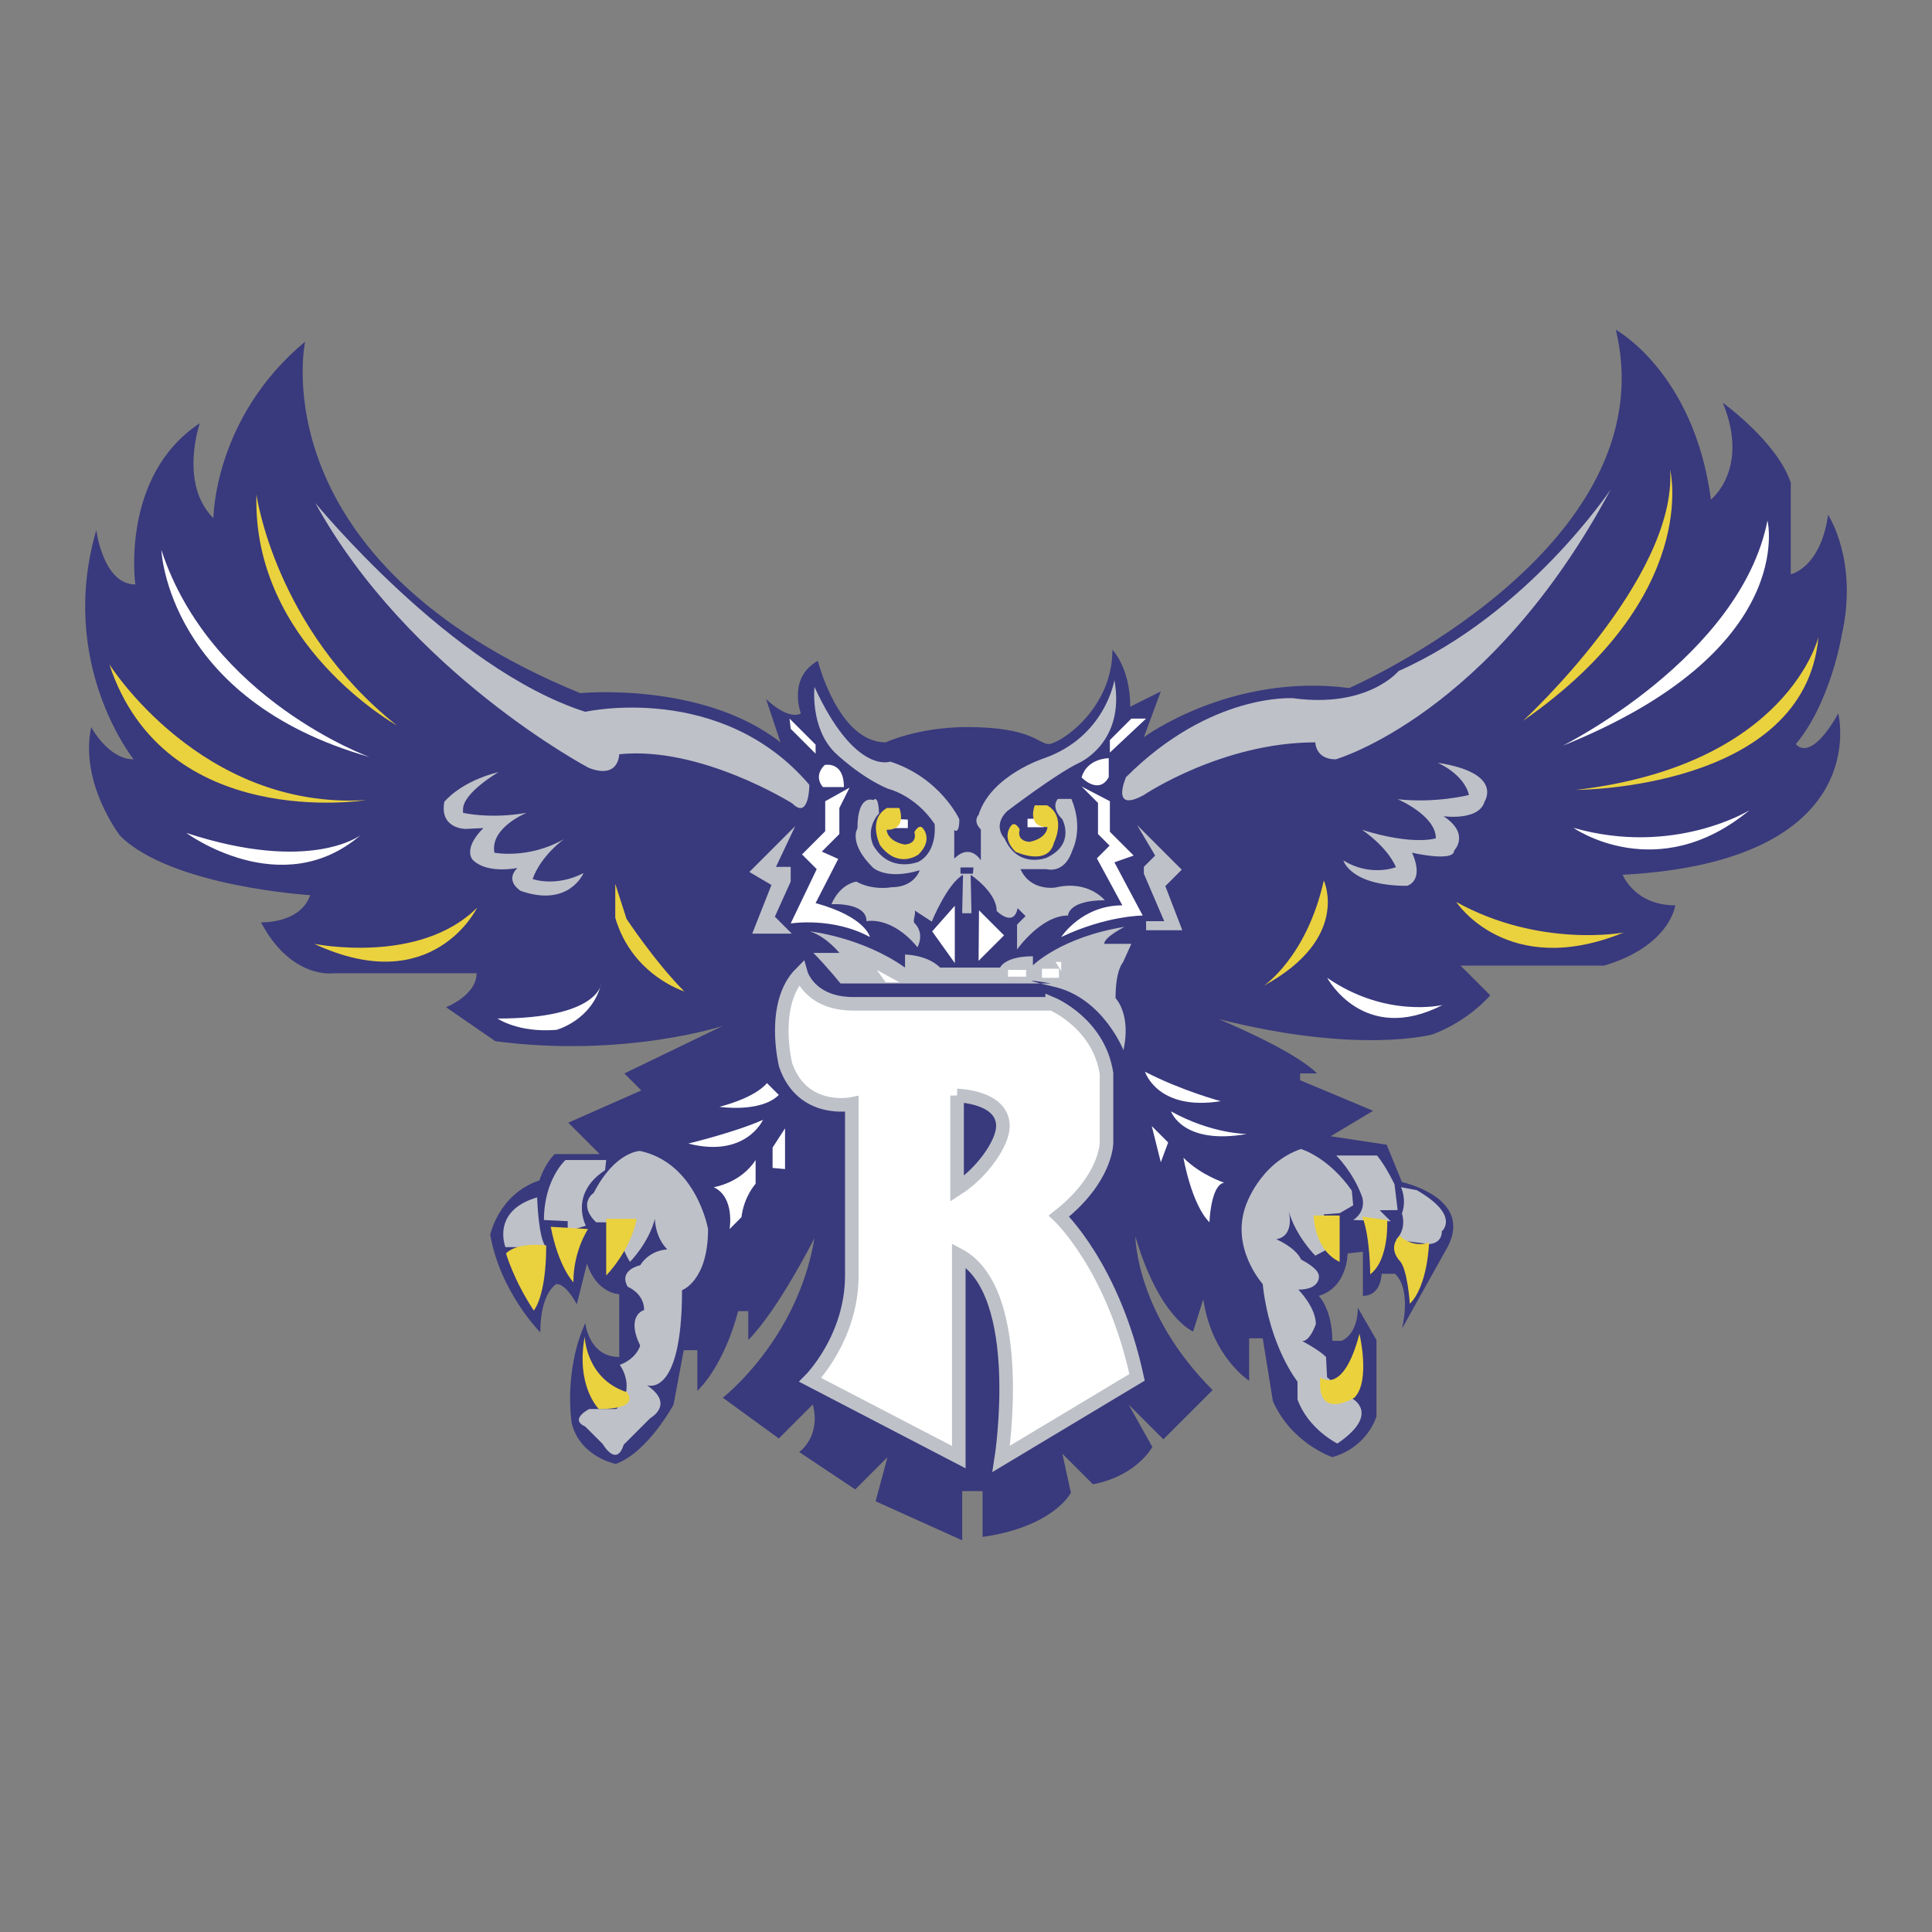 <svg xmlns="http://www.w3.org/2000/svg" width="2500" height="2500" viewBox="0 0 192.756 192.756"><rect x="0" y="0" width="192.756" height="192.756" fill="#808080" stroke="none"/><g fill-rule="evenodd" clip-rule="evenodd"><path fill="#fff" fill-opacity="0" d="M0 0h192.756v192.756H0V0z"/><path d="M161.211 32.904c5.252 21.851-26.594 35.741-26.594 35.741-11.857-1.524-20.496 4.913-20.496 4.913l1.693-4.574-3.049 1.524c0-3.896-1.779-5.674-1.779-5.674 0 6.013-5.334 9.401-6.352 9.401-1.016 0-1.693-1.694-8.13-1.694-4.912 0-8.131 1.524-8.131 1.524-4.743 0-6.775-8.13-6.775-8.13-3.049 1.694-1.694 5.251-1.694 5.251-1.355.678-3.473-1.44-3.473-1.44l1.44 4.319c-7.792-6.098-19.988-4.912-19.988-4.912C25.7 55.941 30.442 34.089 30.442 34.089c-9.147 7.623-9.147 17.617-9.147 17.617-3.473-3.472-1.355-9.486-1.355-9.486-7.961 5.251-6.437 16.092-6.437 16.092-3.218 0-3.896-5.42-3.896-5.42-3.896 13.382 3.727 22.867 3.727 22.867-2.541 0-4.235-3.218-4.235-3.218-1.186 5.59 2.88 10.841 2.88 10.841 5.082 5.082 18.972 5.929 18.972 5.929-1.017 2.879-4.912 2.71-4.912 2.71 3.049 5.758 7.284 5.081 7.284 5.081h14.229c0 2.203-3.049 3.389-3.049 3.389l4.913 3.389c12.874 1.693 22.698-1.525 22.698-1.525l-9.824 4.742 1.694 1.695-7.284 3.217 3.134 3.135h-4.489c-1.059 1.059-1.525 2.625-1.525 2.625-4.065 1.355-4.912 5.422-4.912 5.422 1.017 5.758 4.997 9.738 4.997 9.738 0-3.98 1.609-4.826 1.609-4.826 1.016 0 2.033 2.031 2.033 2.031l1.016-4.064c1.016 3.049 3.219 3.049 3.219 3.049v6.268c-3.049 0-3.388-3.389-3.388-3.389-2.202 4.912-1.355 9.994-1.355 9.994.847 3.389 4.404 4.066 4.404 4.066 3.218-1.186 5.759-5.93 5.759-5.93l1.017-5.42h1.355v4.064c2.88-2.879 4.065-7.961 4.065-7.961h1.016v2.881c2.965-2.965 6.606-10.164 6.606-10.164-1.694 10.164-9.147 15.922-9.147 15.922l5.59 4.066 3.388-3.389c.847 3.219-1.354 4.744-1.354 4.744l5.59 3.727 3.218-3.219-1.186 4.404 8.639 3.895v-4.912h2.033v4.574c7.113-1.016 8.809-4.404 8.809-4.404l-.848-3.896 3.049 3.049c4.404-.846 5.928-3.727 5.928-3.727l-2.371-4.234 3.473 3.473 4.912-4.912c-7.707-7.707-7.707-15.33-7.707-15.33 2.389 8.137 5.76 9.486 5.76 9.486l1.016-3.219c.848 5.76 4.574 8.131 4.574 8.131v-4.234h1.355l1.016 6.268c1.863 4.234 5.93 5.59 5.93 5.59 3.557-1.018 4.402-4.066 4.402-4.066v-7.621l-1.861-3.219c0 2.709-1.609 3.303-1.609 3.303h-.932c0-3.133-1.355-4.488-1.355-4.488 2.879-.848 2.879-4.236 2.879-4.236l1.525-.168v4.404c1.863 0 1.863-2.203 1.863-2.203h1.354c1.695 1.695.678 5.477.678 5.477l3.969-7.104.605-1.082c2.541-4.912-4.574-6.438-4.574-6.438l-1.523-3.727-5.59-.848 4.234-2.539-7.283-3.051v-.678h1.693c-2.371-2.371-9.824-5.42-9.824-5.42 14.059 3.557 21.344 1.525 21.344 1.525 3.641-1.355 5.758-3.896 5.758-3.896l-2.963-2.965h14.312c6.605-1.948 7.113-6.013 7.113-6.013-4.064 0-5.25-3.049-5.25-3.049 25.238-1.355 21.512-16.092 21.512-16.092-2.879 5.082-4.234 3.049-4.234 3.049 3.469-4.127 4.574-10.841 4.574-10.841 1.693-7.453-1.355-12.027-1.355-12.027-.762 5.336-3.727 5.929-3.727 5.929V48.15c-1.355-4.065-6.775-7.961-6.775-7.961 2.709 6.605-1.186 9.655-1.186 9.655-1.698-12.705-9.491-16.94-9.491-16.94z" fill="#39397d"/><path d="M104.975 100.152h-19.82c-4.404 0-5.25-3.051-5.25-3.051-3.049 3.051-1.525 9.148-1.525 9.148 1.694 4.912 6.606 3.895 6.606 3.895v17.109c0 6.268-4.15 10.418-4.15 10.418l14.822 7.707V125.22c6.86 3.643 4.235 20.328 4.235 20.328l13.551-8.131c-2.371-11.012-7.791-16.092-7.791-16.092 4.742-3.729 4.742-7.285 4.742-7.285v-6.945c-.762-4.995-5.42-6.943-5.42-6.943z" fill="#fff" stroke="#bec1c8" stroke-width="1.355" stroke-miterlimit="2.613"/><path d="M95.488 109.299v9.316c2.528-1.621 4.573-4.574 4.573-6.268 0-2.964-4.573-3.048-4.573-3.048z" fill="#39397d" stroke="#bec1c8" stroke-width="1.355" stroke-miterlimit="2.613"/><path d="M160.703 48.827c-12.027 22.528-27.441 26.933-27.441 26.933-2.033 0-2.033-1.694-2.033-1.694-9.316 0-17.107 5.251-17.107 5.251-3.389 1.863-1.779-1.779-1.779-1.779 8.471-8.469 16.686-7.876 16.686-7.876 7.453 1.017 10.502-2.71 10.502-2.71 12.957-5.76 21.172-18.125 21.172-18.125zM143.426 76.098c6.605 1.017 4.699 3.854 4.699 3.854-.551 1.99-4.107 1.482-4.107 1.482 2.711 1.778 1.059 3.43 1.059 3.43 0 1.186-4.191.212-4.191.212 1.27 2.88-.508 3.303-.508 3.303-5.676 0-6.354-2.541-6.354-2.541 2.711 1.694 5.252.678 5.252.678-.932-2.117-3.389-3.727-3.389-3.727 5.168 1.609 7.369.847 7.369.847 0-2.287-3.811-3.896-3.811-3.896 3.811.42 7.113-.423 7.113-.423-.507-2.118-3.132-3.219-3.132-3.219zM46.196 80.756c0-1.681 3.557-3.727 3.557-3.727-3.812.932-5.42 2.964-5.42 2.964-.508 2.71 2.117 2.71 2.117 2.71l1.778-.085c-2.117 2.117-1.059 3.176-1.059 3.176 1.44 1.44 4.447.804 4.447.804-1.313 1.313.338 2.287.338 2.287 4.828 1.694 6.268-1.779 6.268-1.779-2.795 1.44-5.082.593-5.082.593.847-2.371 3.134-3.98 3.134-3.98-3.557 2.033-6.945 1.355-6.945 1.355-.466-2.498 3.218-3.98 3.218-3.98-3.685.648-6.352 0-6.352 0v-.338h.001zM31.459 50.182C40.775 67.121 58.73 76.606 58.73 76.606c3.049 1.186 3.049-1.355 3.049-1.355 8.13-.847 17.277 4.912 17.277 4.912C80.75 81.857 80.75 78.3 80.75 78.3c-8.808-10.333-22.359-7.284-22.359-7.284-13.381-4.281-26.932-20.834-26.932-20.834zM79.339 82.422l-4.573 4.574 2.202 1.298-1.92 4.856H79l-1.693-1.693 1.581-3.501v-1.469H77.42l1.919-4.065zM113.443 82.31l4.461 4.46-1.638 1.638 1.695 4.404h-3.615v-.904h1.808l-2.033-4.742v-.679l1.129-1.129-1.807-3.048zM81.259 68.532c4.065 8.808 7.566 7.453 7.566 7.453 5.025 1.637 6.889 5.759 6.889 5.759 0 1.581-.508 1.072-.508 1.072v2.852c1.609-1.609 2.654.169 2.654.169V82.76c-.848-.848-.227-1.468-.227-1.468 1.244-3.953 6.551-5.646 6.551-5.646 6.098-2.146 7-7.792 7-7.792 1.131 6.21-3.5 8.243-3.5 8.243-2.375 1.133-7.227 4.855-7.227 4.855-1.469 1.468-.227 2.711-.227 2.711 1.355 3.049 4.178 1.919 4.178 1.919 2.938-1.355 1.582-3.839 1.582-3.839-1.242-1.243-.451-2.033-.451-2.033h1.354c1.242 2.936.113 5.082.113 5.082-.791 2.484-2.598 1.92-2.598 1.92h-2.596c1.016 2.258 3.5 1.835 3.5 1.835 3.275-.791 4.912 1.271 4.912 1.271-3.67 0-3.67 1.524-3.67 1.524-2.711 0-5.082 3.388-5.082 3.388v-2.484l.848-.847-.791-.791c-.395 1.976-2.09.282-2.09.282 0-1.891-2.596-3.613-2.596-3.613l.084 3.839h-.931l.084-3.839c-1.609.932-3.119 4.672-3.119 4.672l-1.708-1.115c.163.294-.221 1.05-.025 1.246 1.084 1.083.307 2.425.307 2.425-2.598-3.162-5.082-2.598-5.082-2.598 0-1.92-3.501-1.693-3.501-1.693.875-2.061 2.484-2.259 2.484-2.259 1.694.932 3.501.564 3.501.564 2.315 0 2.823-1.694 2.823-1.694-3.388 1.017-4.687-.282-4.687-.282-2.484-2.485-1.524-3.896-1.524-3.896 0-3.501 1.581-2.823 1.581-2.823.565-.564.565 1.355.565 1.355.52-.521-1.497 1.031-.565 3.162 1.638 2.839 4.517 1.637 4.517 1.637 1.948-1.072 1.595-3.769 1.595-3.769-1.934-2.894-4.644-3.515-4.644-3.515-2.804-1.177-5.308-3.614-5.308-3.614-2.483-2.483-2.031-6.548-2.031-6.548z" fill="#bec1c8"/><path fill="#39397d" d="M95.827 86.544v.622h1.241l.057-.622h-1.298z"/><path d="M129.789 114.635c-4.143 1.439-5.506 5.674-5.506 5.674-1.523 4.234 1.695 7.793 1.695 7.793.678 6.268 3.473 9.74 3.473 9.74v1.777c1.078 2.988 3.98 4.404 3.98 4.404 4.234-2.879 1.609-4.404 1.609-4.404l-2.639-2.215-.102-2.02c-.732-.734-2.371-1.58-2.371-1.58.791 0 1.355-1.695 1.355-1.695 0-1.693-1.75-3.443-1.75-3.443 2.203 0 2.055-1.342 2.055-1.342 0-.791-1.771-1.65-1.771-1.65-.566-1.236-2.484-2.033-2.484-2.033 1.918-.34 1.24-2.824 1.24-2.824.678 2.484 2.654 4.461 2.654 4.461l1.328-.705-.48-3.416 1.58-.113 1.355-.791-.141-1.467c-2.369-3.39-5.08-4.151-5.08-4.151z" fill="#bec1c8"/><path d="M133.318 115.283h4.064c.879 1.035 1.75 2.881 1.75 2.881l.312 2.568-1.793.014 1.102 1.102-3.742-.127c1.355-.904.904-2.258.904-2.258-.874-2.486-2.597-4.18-2.597-4.18zM139.783 118.445l1.566.297c4.404 2.541 2.5 4.107 2.5 4.107 0 1.271-1.271 1.271-1.271 1.271l-3.303-.424c1.143-1.145.592-2.627.592-2.627.51-1.352-.084-2.624-.084-2.624zM80.808 92.924c1.694.564 2.936 2.146 2.936 2.146h-2.598c1.299 1.299 2.71 3.049 2.71 3.049h21.005s-4.516-.791.338.338c4.855 1.131 6.889 6.324 6.889 6.324.791-3.613-.789-5.195-.789-5.195 0-2.822.732-3.557.732-3.557l.848-1.863h-2.711c0-.678 2.033-1.694 2.033-1.694-6.324 1.016-9.146 3.84-9.146 3.84v-.904c-2.824 0-3.275 1.129-3.275 1.129h-5.985c-1.299-1.299-3.5-1.299-3.5-1.299v1.299c-4.293-3.048-9.487-3.613-9.487-3.613zM53.592 119.463c-4.63 1.354-3.162 4.967-3.162 4.967h4.066c-.791-.789-.904-4.967-.904-4.967zM54.27 121.721c0-4.066 2.146-5.984 2.146-5.984h4.065l-.113 1.016c-3.613 2.371-1.919 5.533-1.919 5.533l-1.807.564v-1.016l-2.372-.113z" fill="#bec1c8"/><path d="M59.464 121.947c-1.864-1.865-.226-2.938-.226-2.938 2.146-4.178 4.63-4.178 4.63-4.178 5.646 1.242 6.775 7.793 6.775 7.793 0 5.193-2.597 6.098-2.597 6.098 0 10.84-3.501 9.484-3.501 9.484 2.824 1.92.339 3.275.339 3.275l-2.654 2.654c-.734 2.314-2.089-.057-2.089-.057l-1.75-1.75c-1.638-.734.395-1.75.395-1.75h2.71c2.089-2.09.339-4.404.339-4.404 1.718-.654 2.033-1.92 2.033-1.92-1.468-3.051.396-3.557.396-3.557 0-1.672-1.638-2.316-1.638-2.316-.96-1.693 1.242-2.145 1.242-2.145 1.016-1.582 2.71-1.582 2.71-1.582-1.243-1.24-1.243-3.049-1.243-3.049-.621 2.428-2.484 4.291-2.484 4.291-1.186-1.863-1.143-3.939-1.143-3.939l-2.244-.01z" fill="#bec1c8"/><path d="M118.072 115.51c1.75 1.75 4.066 2.484 4.066 2.484-1.355.227-1.469 3.953-1.469 3.953-1.806-1.808-2.597-6.437-2.597-6.437zM116.832 110.879c4.064 2.26 7.564 2.26 7.564 2.26-6.435 1.129-7.564-2.26-7.564-2.26zM114.912 112.348l1.637 1.636-.735 1.977-.902-3.613zM114.234 106.928c3.727 1.918 7.564 2.936 7.564 2.936-6.321 1.015-7.564-2.936-7.564-2.936zM78.323 112.574v4.065l-1.242-.114v-2.031l1.242-1.92zM75.387 115.736c-1.499 2.324-4.178 2.709-4.178 2.709 2.146 1.018 1.58 4.18 1.58 4.18l1.187-1.188c.258-2.096 1.411-3.33 1.411-3.33v-2.371zM76.125 111.723c-2.71 1.225-7.454 2.371-7.454 2.371 5.756 1.472 7.454-2.371 7.454-2.371zM76.516 108.057l1.186 1.186c-1.806 1.807-5.928 1.186-5.928 1.186 3.839-1.017 4.742-2.372 4.742-2.372zM49.64 101.619c10.051 0 10.333-3.443 10.333-3.443-.932 3.643-4.46 4.574-4.46 4.574-3.84.307-5.873-1.131-5.873-1.131zM16.101 54.869c4.855 14.906 20.778 20.665 20.778 20.665-20.213-5.76-20.778-20.665-20.778-20.665zM18.585 83.1c12.422 4.066 17.391.226 17.391.226-7.905 6.775-17.391-.226-17.391-.226zM176.344 51.932c-2.711 13.664-20.439 22.472-20.439 22.472 23.601-9.486 20.439-22.472 20.439-22.472zM156.977 82.591c10.051 2.88 17.561-1.75 17.561-1.75-9.206 7.623-17.561 1.75-17.561 1.75zM132.414 97.555c5.873 4.064 11.52 2.711 11.52 2.711-7.907 4.064-11.52-2.711-11.52-2.711zM97.676 90.821l2.498 2.499-2.541 2.54.043-5.039zM95.261 90.369v5.717l-2.258-3.162 2.258-2.555zM105.877 93.489c4.518-2.146 8.131-2.146 8.131-2.146l-2.822-5.308 1.92-.677-2.373-2.372v-3.049l-2.822-1.468 1.637 1.637v3.105l1.158 1.157-1.271 1.271 2.541 4.687c-4.066.001-6.099 3.163-6.099 3.163zM110.732 75.082v-1.243l2.147-2.145h1.467l-3.614 3.388zM107.91 77.566c.543-1.928 2.709-1.92 2.709-1.92v1.891c-1.006 1.818-2.709.029-2.709.029zM78.775 71.694l2.598 2.597v.904l-2.485-2.485-.113-1.016zM82.276 76.324c-1.187 1.186-.17 2.202-.17 2.202h2.09c0-2.642-1.92-2.202-1.92-2.202zM86.792 93.489c-3.727-2.033-7.905-1.355-7.905-1.355l2.598-5.42-1.468-1.468 2.315-2.315v-2.993l2.428-1.355-1.017 2.033v2.597l-1.75 1.75 1.638.734-2.259 4.404c5.014 1.383 5.42 3.388 5.42 3.388zM102.518 81.688v.847h1.609v-.847h-1.609zM88.966 81.688v.932h1.61v-.847l-1.61-.085zM88.374 98.006h1.355l-2.259-1.242.904 1.242zM105.312 95.973h.565v.904l-.565-.904zM103.957 96.65v.905h1.695v-.905h-1.695zM100.57 96.764v.677h1.807v-.677h-1.807z" fill="#fff"/><path d="M131.061 121.27h2.596v4.629c-2.596-1.243-2.596-4.629-2.596-4.629zM131.738 137.418c-.453 4.402 3.387 2.031 3.387 2.031 1.639-1.637.508-6.379.508-6.379-1.637 6.266-3.895 4.348-3.895 4.348z" fill="#ebd23d"/><path d="M135.916 121.381c.789 2.033.789 5.76.789 5.76 1.922-1.467 1.695-5.42 1.695-5.42l-2.484-.34zM140.658 130.078c1.807-1.809 1.92-6.1 1.92-6.1-1.693.564-2.938-.678-2.938-.678-1.242 1.242 0 2.486 0 2.486.792.79 1.018 4.292 1.018 4.292zM132.076 87.843c-1.709 7.665-5.984 10.503-5.984 10.503 8.695-4.744 5.984-10.503 5.984-10.503zM145.289 89.988c8.355 4.63 16.713 3.049 16.713 3.049-11.631 4.742-16.713-3.049-16.713-3.049zM166.631 46.85c.678 10.954-14.68 25.07-14.68 25.07 17.842-12.422 14.68-25.07 14.68-25.07zM181.424 63.563c-1.354 15.245-24.164 15.245-24.164 15.245 21.115-2.484 24.164-15.245 24.164-15.245zM61.384 88.181v3.388c1.693 5.759 6.888 7.341 6.888 7.341-2.879-2.881-5.759-7.228-5.759-7.228l-1.129-3.501zM25.586 49.334c-.452 14.949 14.002 23.037 14.002 23.037-12.195-9.711-14.002-23.037-14.002-23.037zM10.906 66.274C16.439 83.1 36.54 79.825 36.54 79.825c-16.487 1.016-25.634-13.551-25.634-13.551zM47.607 90.553c-5.759 5.76-16.261 3.614-16.261 3.614 11.857 5.532 16.261-3.614 16.261-3.614zM89.729 80.615h-1.243c-1.976 1.158-.677 3.727-.677 3.727 1.846 2.428 3.839.904 3.839.904 1.521-1.521.392-2.65.392-2.65-.392-.391-.813.421-.813.421.337 1.241-.99 1.241-.99 1.241-1.778-.367-1.778-1.468-1.778-1.468 2.117-.001 1.27-2.175 1.27-2.175zM103.236 80.347h1.242c1.977 1.157.678 3.727.678 3.727-.605 2.428-3.84.904-3.84.904-1.521-1.521-.391-2.65-.391-2.65.391-.392.812.421.812.421-.338 1.241.99 1.241.99 1.241 1.777-.367 1.777-1.468 1.777-1.468-2.115-.001-1.268-2.175-1.268-2.175zM58.335 133.352c-.903 4.969 1.412 7.229 1.412 7.229 4.375 0 2.767-1.695 2.767-1.695-4.067-1.331-4.179-5.534-4.179-5.534zM60.481 121.607h3.049c-.677 3.275-3.049 5.646-3.049 5.646v-5.646zM53.253 130.754c-2.052-3.133-2.767-5.703-2.767-5.703 1.186-1.186 4.009-.789 4.009-.789.001 5.138-1.242 6.492-1.242 6.492zM54.947 122.398c.791 4.064 2.259 5.533 2.259 5.533 0-3.162 1.467-5.307 1.467-5.307l-3.726-.226z" fill="#ead13e"/></g></svg>
